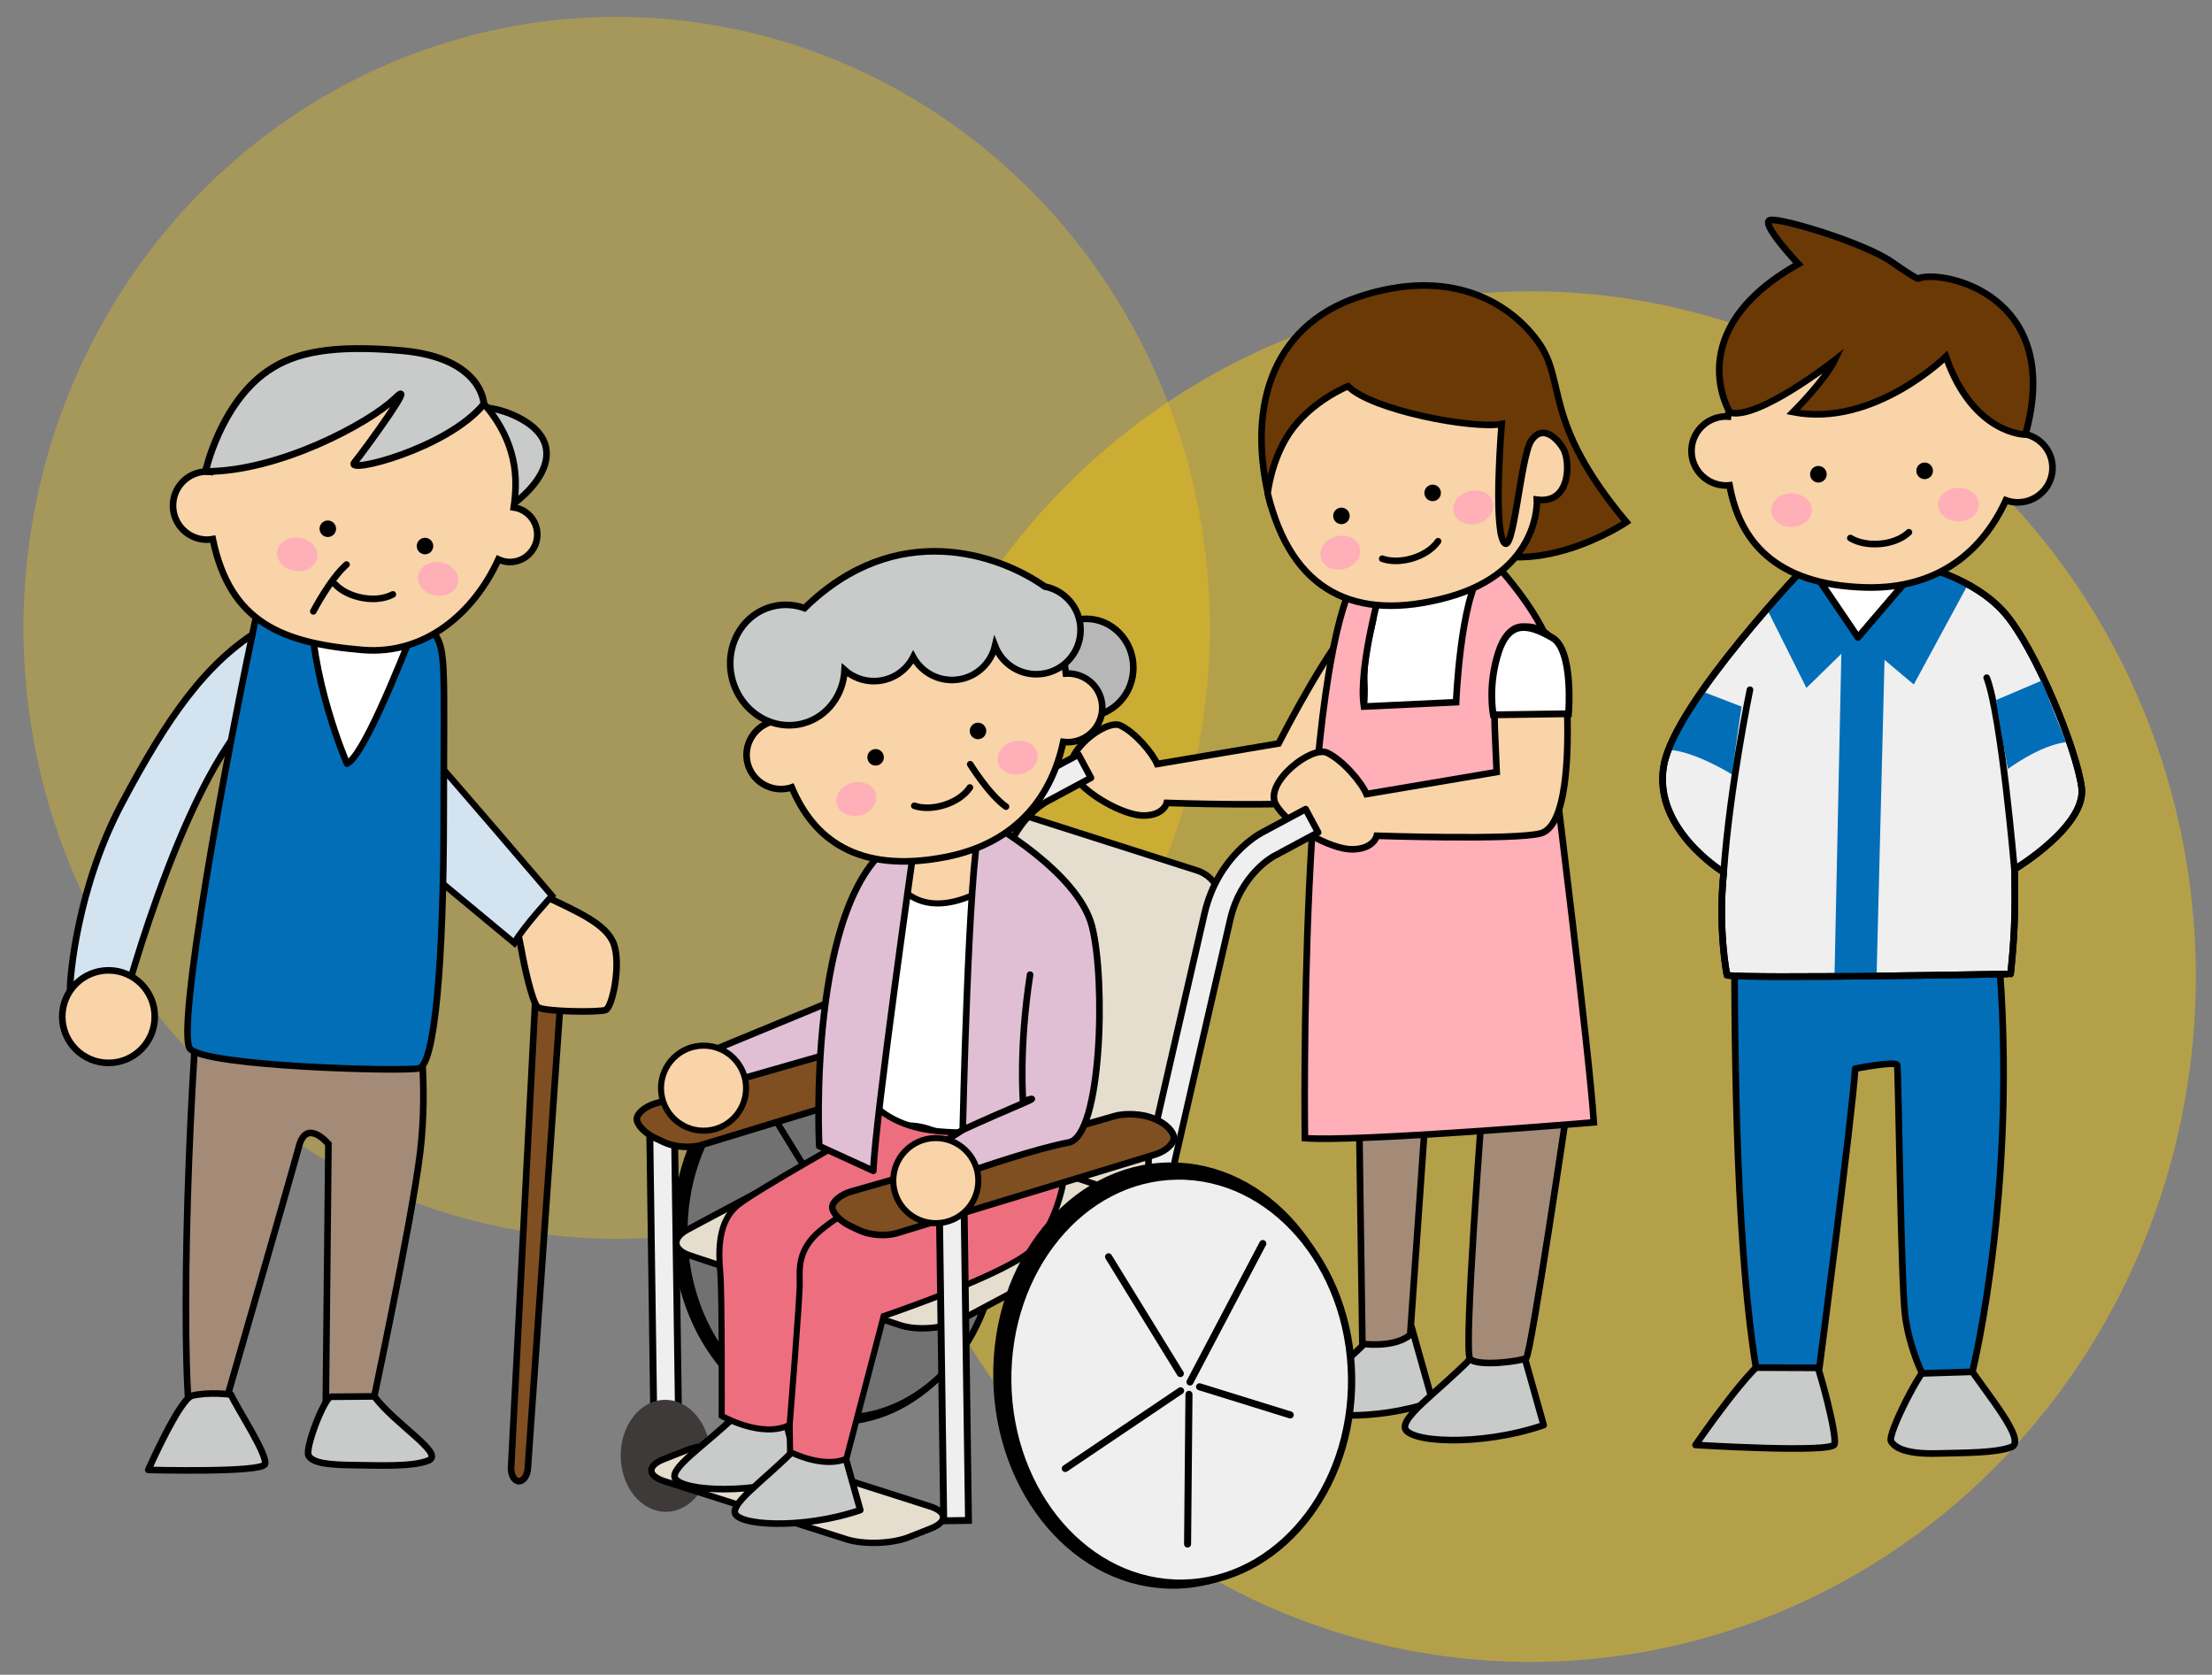 <?xml version="1.0" encoding="utf-8"?>
<!-- Generator: Adobe Illustrator 15.1.0, SVG Export Plug-In . SVG Version: 6.00 Build 0)  -->
<!DOCTYPE svg PUBLIC "-//W3C//DTD SVG 1.1//EN" "http://www.w3.org/Graphics/SVG/1.1/DTD/svg11.dtd">
<svg version="1.1" id="レイヤー_1" xmlns="http://www.w3.org/2000/svg" xmlns:xlink="http://www.w3.org/1999/xlink" x="0px"
	 y="0px" width="387px" height="293px" viewBox="0 0 387 293" enable-background="new 0 0 387 293" xml:space="preserve">
<rect x="0" y="0" width="387" height="293" fill="#808080" stroke="none"/>
<ellipse opacity="0.42" fill="#FFCC00" enable-background="new    " cx="267.76" cy="170.853" rx="116.405" ry="119.891"/>
<ellipse opacity="0.3" fill="#FFCC00" enable-background="new    " cx="107.884" cy="109.835" rx="103.783" ry="106.89"/>
<path fill="#C9CACA" stroke="#000000" stroke-width="1.156" stroke-linecap="round" stroke-linejoin="round" stroke-miterlimit="10" d="
	M241.305,232.241c-4.884,5.942-12.658,10.907-12.623,13.317c0.034,2.414,11.815,3.174,21.965-0.315l-3.683-13.084L241.305,232.241z"
	/>
<path fill="#C9CACA" stroke="#000000" stroke-width="1.156" stroke-linecap="round" stroke-linejoin="round" stroke-miterlimit="10" d="
	M259.749,234.95c-5.397,6.567-13.992,12.057-13.953,14.723c0.039,2.664,13.06,3.504,24.278-0.354l-4.071-14.459L259.749,234.95z"/>
<path fill="#A48B78" stroke="#000000" stroke-width="1.156" stroke-linecap="round" stroke-miterlimit="10" d="M237.743,192.614
	l0.614,42.485c0,0,5.504,0.787,8.361-1.565l2.873-41.093L237.743,192.614z"/>
<path fill="#A48B78" stroke="#000000" stroke-width="1.156" stroke-linecap="round" stroke-miterlimit="10" d="M259.421,192.3
	c0,0-3.411,43.99-2.233,45.418c1.176,1.431,8.969,0.449,9.826-0.141c0.858-0.593,7.438-45.494,7.438-45.494L259.421,192.3z"/>
<polygon fill="#FFFFFF" points="256.171,127.545 235.193,125.081 238.007,99.604 257.909,98.478 258.172,116.639 "/>
<path fill="#F8D4A8" stroke="#000000" stroke-width="1.156" stroke-linecap="round" stroke-miterlimit="10" d="M223.691,130.072
	c4.384-8.507,11.363-20.794,14.847-22.588c4.075-2.098-0.233,3.302,0.163,12.13c0.396,8.829-3.559,19.327-7.855,20.467
	c-4.298,1.139-26.719,0.387-26.719,0.387s-0.475,2.16-3.979,2.211c-3.506,0.051-10.569-3.855-12.508-7.35
	c-1.938-3.495,5.825-9.627,8.387-8.407c2.563,1.222,5.58,4.773,6.418,6.74L223.691,130.072z"/>
<path fill="#FFAFB8" stroke="#000000" stroke-width="1.156" stroke-miterlimit="10" d="M261.415,98.427
	c3.642,3.888,10.709,12.869,10.206,18.018c-0.503,5.15,0.3,18.437,0.3,18.437s6.179,49.634,6.927,61.476
	c0,0-41.867,3.496-50.55,2.756c0,0-1.185-84.241,9.709-99.509l3.878,2.18c0,0-4.357,14.999-3.254,21.824l16.126-0.763
	c0,0,0.704-17.727,4.483-22.919C263.021,94.731,261.415,98.427,261.415,98.427z"/>
<path fill="#F8D4A8" stroke="#000000" stroke-width="1.156" stroke-linecap="round" stroke-miterlimit="10" d="M261.854,135.071
	c-0.289-8.091-1.933-25.287,4.547-25.458c4.912-0.131,7.295,3.382,7.721,12.849c0.426,9.466,0.013,22.117-4.596,23.339
	c-4.607,1.221-28.65,0.414-28.65,0.414s-0.507,2.318-4.264,2.373c-3.758,0.055-11.334-4.139-13.412-7.883
	c-2.078-3.746,6.244-10.32,8.994-9.011c2.746,1.308,5.98,5.115,6.88,7.224L261.854,135.071z"/>
<path fill="#FFFFFF" stroke="#000000" stroke-width="1.194" stroke-linecap="round" stroke-miterlimit="10" d="M261.26,125.058
	l13.166-0.19c0,0,0.928-11.174-2.844-13.303s-7.445-3.436-9.395,2.498C260.241,119.998,261.26,125.058,261.26,125.058z"/>
<path fill="#6A3906" stroke="#000000" stroke-width="1.156" stroke-miterlimit="10" d="M222.27,88.16
	c-4.192-16.074-0.265-30.994,15.463-36.233c15.729-5.238,26.223,0.777,31.334,7.834c5.113,7.056,0.586,13.771,15.49,31.584
	c0,0-16.604,11.216-29.439,3.307C242.283,86.744,222.27,88.16,222.27,88.16z"/>
<path fill="#F8D4A8" stroke="#000000" stroke-width="1.156" stroke-linecap="round" stroke-miterlimit="10" d="M235.839,67.565
	c4.106,4.18,21.694,7.539,26.886,6.62c0,0-1.449,17.257,0.297,20.546c1.746,3.287,2.967-14.69,4.852-17.608s4.488-0.643,5.674,1.46
	c1.188,2.103,1.329,9.645-4.656,8.83c0,0,0.76,12.619-15.662,17.096c-16.1,4.387-27.274-0.955-31.445-18.193
	c0,0,0.563-5.708,3.771-10.508C229.323,70.165,235.839,67.565,235.839,67.565z"/>
<circle cx="250.648" cy="86.232" r="1.445"/>
<circle cx="234.691" cy="90.255" r="1.445"/>
<path fill="none" stroke="#000000" stroke-width="1.156" stroke-linecap="round" stroke-miterlimit="10" d="M241.826,97.744
	c2.938,1.074,7.783-0.196,9.77-3.055"/>
<path fill="#FFAFB8" d="M261.186,87.827c0.426,1.56-0.756,3.242-2.645,3.759c-1.884,0.515-3.758-0.328-4.186-1.888
	c-0.428-1.558,0.756-3.239,2.64-3.756C258.882,85.426,260.757,86.271,261.186,87.827z"/>
<rect x="50.613" y="106.953" fill="#FFFFFF" width="21.372" height="28.067"/>
<path fill="#FFAFB8" d="M237.907,95.75c0.43,1.559-0.755,3.241-2.64,3.758c-1.887,0.516-3.762-0.328-4.188-1.889
	c-0.427-1.556,0.757-3.239,2.64-3.755C235.607,93.348,237.482,94.192,237.907,95.75z"/>
<g>
	<g>
		<path fill="#7F4F21" d="M92.346,256.911c-0.088,1.271-0.81,2.269-1.603,2.217c-0.793-0.049-1.389-1.127-1.323-2.397l4.707-90.982
			c0.066-1.27,1.158-2.244,2.427-2.166c1.27,0.078,2.235,1.18,2.146,2.449L92.346,256.911z"/>
		
			<path fill="none" stroke="#000000" stroke-width="1.156" stroke-linecap="round" stroke-linejoin="round" stroke-miterlimit="10" d="
			M92.346,256.911c-0.088,1.271-0.81,2.269-1.603,2.217c-0.793-0.049-1.389-1.127-1.323-2.397l4.707-90.982
			c0.066-1.27,1.158-2.244,2.427-2.166c1.27,0.078,2.235,1.18,2.146,2.449L92.346,256.911z"/>
	</g>
	<path fill="#C9CACA" stroke="#000000" stroke-width="1.156" stroke-miterlimit="10" d="M88.247,89.228
		c6.589-4.142,11.483-11.631,2.395-16.222c-8.225-4.156-14.766,0.333-14.766,0.333l5.987,14.248L88.247,89.228z"/>
	<path fill="#A48B78" stroke="#000000" stroke-width="1.156" stroke-linecap="round" stroke-miterlimit="10" d="M35.32,168.079
		c-2.543,24.03-4.01,75.221-1.485,83.567l3.849-0.059c0,0,13.315-46.154,14.635-51.09c1.321-4.934,5.141-0.363,5.141-0.363
		l-0.484,47.707l7.655,0.467c0,0,7.464-34.762,8.889-46.797c1.424-12.037-0.325-22.418-0.325-22.418l-37.008-11.027"/>
	<path fill="#F8D4A8" stroke="#000000" stroke-width="1.156" stroke-linecap="round" stroke-miterlimit="10" d="M94.478,156.378
		c6.479,3.086,11.658,5.233,12.929,8.822c1.271,3.588-0.271,11.082-1.468,11.504c-1.196,0.426-10.888,0.321-11.876-0.521
		c-0.99-0.84-2.489-7.955-2.762-9.635c-0.272-1.68-1.443-6.564-1.443-6.564L94.478,156.378z"/>
	<path fill="#D4E3F0" stroke="#000000" stroke-width="1.156" stroke-miterlimit="10" d="M46.041,109.835
		c-10.033,5.909-16.828,15.838-24.708,30.695c-7.879,14.856-9.098,30.483-9.068,32.508l9.29,2.758c0,0,12.06-45.561,26.11-53.57
		L46.041,109.835z"/>
	<path fill="#D4E3F0" stroke="#000000" stroke-width="1.112" stroke-miterlimit="10" d="M74.937,131.656
		c2.862,3.011,21.653,25.056,21.653,25.056s-4.985,5.371-6.614,8.261l-17.192-14.271L74.937,131.656z"/>
	
		<path fill="#036EB8" stroke="#000000" stroke-width="1.156" stroke-linecap="round" stroke-linejoin="round" stroke-miterlimit="10" d="
		M75.995,110.814c-1.204-1.7-1.476-2.023-2.524-3.451c-4.438,11.286-10.046,24.907-12.758,26.238c0,0-6.729-15.439-6.271-29.157
		l-8.777-0.545c-6.775,31.173-14.794,76.386-12.436,79.535c2.358,3.145,37.333,4.084,40.079,3.467s4.312-18.564,4.328-44.293
		C77.652,116.877,78.11,113.796,75.995,110.814z"/>
	
		<path fill="#C9CACA" stroke="#000000" stroke-width="1.156" stroke-linecap="round" stroke-linejoin="round" stroke-miterlimit="10" d="
		M65.482,244.296c3.732,4.957,12.299,9.99,9.529,11.188c-2.771,1.195-8.929,0.869-12.885,0.84c-5.217-0.039-7.331-0.457-8.117-1.609
		c-0.788-1.152,2.771-10.338,3.927-10.354C59.092,244.343,65.482,244.296,65.482,244.296z"/>
	
		<path fill="#C9CACA" stroke="#000000" stroke-width="1.156" stroke-linecap="round" stroke-linejoin="round" stroke-miterlimit="10" d="
		M40.412,243.982c0.997,2.3,6.5,10.615,5.943,12.164c-0.556,1.55-20.42,1.011-20.42,1.011s5.511-12.479,7.684-12.992
		C36.67,243.443,40.412,243.982,40.412,243.982z"/>
	
		<circle fill="#F8D4A8" stroke="#000000" stroke-width="1.156" stroke-linecap="round" stroke-miterlimit="10" cx="18.983" cy="177.856" r="8.094"/>
	<path fill="#F8D4A8" stroke="#000000" stroke-width="1.156" stroke-linecap="round" stroke-miterlimit="10" d="M89.887,88.777
		c0.174-1.2,0.285-2.401,0.316-3.591c0.373-14.171-13.764-21.611-17.542-23.001c0,0-9.999,2.586-15.528,0.064
		c-4.86-2.216-17.864,5.092-20.334,20.308c-0.22-0.021-0.436-0.061-0.663-0.057c-3.288,0.047-5.917,2.753-5.869,6.042
		c0.047,3.289,2.752,5.916,6.042,5.869c0.314-0.004,0.616-0.055,0.917-0.106c3.04,14.619,12.118,18.219,26.215,19.402
		c10.931,0.917,19.472-6.47,23.752-15.839c0.632,0.292,1.329,0.464,2.071,0.453c2.653-0.039,4.773-2.221,4.735-4.874
		C93.964,91.054,92.181,89.111,89.887,88.777z"/>
	<circle cx="74.356" cy="95.532" r="1.445"/>
	<circle cx="57.354" cy="92.503" r="1.445"/>
	<path fill="none" stroke="#000000" stroke-width="1.156" stroke-linecap="round" stroke-miterlimit="10" d="M58.646,102.229
		c2.118,2.302,7.009,3.393,10.083,1.76"/>
	
		<ellipse transform="matrix(0.162 -0.987 0.987 0.162 -35.753 160.524)" fill="#FFAFB8" cx="76.654" cy="101.317" rx="2.928" ry="3.539"/>
	
		<ellipse transform="matrix(0.162 -0.987 0.987 0.162 -52.145 132.567)" fill="#FFAFB8" cx="51.981" cy="96.986" rx="2.928" ry="3.539"/>
	<path fill="none" stroke="#000000" stroke-width="1.156" stroke-linecap="round" stroke-miterlimit="10" d="M60.624,98.768
		c-2.855,2.497-5.809,8.185-5.809,8.185"/>
	<path fill="#C9CACA" stroke="#000000" stroke-width="1.198" stroke-miterlimit="10" d="M35.949,82.486
		c12.987,0.027,28.771-8.559,33.109-12.76c4.338-4.202-5.285,9.059-7.038,11.181c-1.754,2.122,16.173-2.348,22.635-10.217
		c0,0-0.152-8.137-14.521-9.364c-11.993-1.024-18.486,0.257-23.305,3.575C38.528,70.617,35.949,82.486,35.949,82.486"/>
</g>
<g>
	
		<ellipse transform="matrix(-0.014 -1 1 -0.014 -67.173 364.476)" fill="#EFEFEF" stroke="#000000" stroke-width="2.152" stroke-miterlimit="10" cx="146.047" cy="215.344" rx="32.854" ry="27.373"/>
	
		<ellipse transform="matrix(-0.015 -1 1 -0.015 -66.465 366.023)" fill="#727171" stroke="#000000" stroke-width="1.153" stroke-miterlimit="10" cx="147.144" cy="215.766" rx="32.408" ry="27.373"/>
	
		<line fill="none" stroke="#000000" stroke-width="1.121" stroke-linecap="round" stroke-miterlimit="10" x1="148.865" y1="216.229" x2="160.463" y2="194.182"/>
	
		<line fill="none" stroke="#000000" stroke-width="1.121" stroke-linecap="round" stroke-miterlimit="10" x1="135.904" y1="196.294" x2="147.335" y2="214.884"/>
	
		<line fill="none" stroke="#000000" stroke-width="1.121" stroke-linecap="round" stroke-miterlimit="10" x1="129.015" y1="229.997" x2="147.374" y2="217.618"/>
	
		<line fill="none" stroke="#000000" stroke-width="1.121" stroke-linecap="round" stroke-miterlimit="10" x1="148.482" y1="242.021" x2="148.706" y2="218.186"/>
	
		<line fill="none" stroke="#000000" stroke-width="1.121" stroke-linecap="round" stroke-miterlimit="10" x1="164.832" y1="221.47" x2="150.39" y2="216.989"/>
</g>
<g>
	<path fill="#E5DECF" d="M156.168,191.534c-0.762,3.086,1.093,6.401,4.122,7.368l34.896,11.13c3.028,0.967,6.131-0.771,6.894-3.855
		l11.485-46.514c0.764-3.088-1.092-6.402-4.121-7.369l-34.896-11.131c-3.029-0.967-6.131,0.77-6.894,3.855L156.168,191.534z"/>
	<path fill="none" stroke="#000000" stroke-width="1.124" stroke-miterlimit="10" d="M156.168,191.534
		c-0.762,3.086,1.093,6.401,4.122,7.368l34.896,11.13c3.028,0.967,6.131-0.771,6.894-3.855l11.485-46.514
		c0.764-3.088-1.092-6.402-4.121-7.369l-34.896-11.131c-3.029-0.967-6.131,0.77-6.894,3.855L156.168,191.534z"/>
</g>
<path fill="#EFEFEF" stroke="#000000" stroke-width="1.156" stroke-linecap="round" stroke-linejoin="round" stroke-miterlimit="10" d="
	M165.526,216.268l-4.626-0.052l0.306-23.332c0.081-0.348,7.985-34.879,9.792-42.645c2.323-9.982,9.648-13.92,9.959-14.082
	l7.725-4.149l2.187,4.075l-7.745,4.16c-0.245,0.131-5.797,3.203-7.621,11.045c-1.727,7.414-9.021,39.272-9.732,42.385
	L165.526,216.268z"/>
<rect x="155.337" y="147.131" transform="matrix(-1 0.015 -0.015 -1 330.698 307.149)" fill="#F8D4A8" width="17.789" height="15.294"/>
<polygon fill="#E0BFD4" stroke="#000000" stroke-width="1.156" stroke-linecap="round" stroke-linejoin="round" stroke-miterlimit="10" points="
	145.756,175.061 123.389,184.302 123.533,194.268 149.902,184.441 "/>
<rect x="113.982" y="197.761" transform="matrix(-1 0.014 -0.014 -1 235.539 449.672)" fill="#EFEFEF" stroke="#000000" stroke-width="1.203" stroke-miterlimit="10" width="4.33" height="55.851"/>
<ellipse transform="matrix(-0.014 -1 1 -0.014 -136.533 374.626)" fill="#3E3A39" cx="116.371" cy="254.604" rx="9.792" ry="7.846"/>
<g>
	<path fill="#E5DECF" d="M158.974,268.932c-2.958,1.163-7.857,1.327-10.887,0.36l-31.825-10.147
		c-3.029-0.968-3.087-2.711-0.128-3.875l3.865-1.521c2.959-1.164,7.858-1.328,10.887-0.361l31.824,10.148
		c3.029,0.967,3.087,2.709,0.129,3.875L158.974,268.932z"/>
	<path fill="none" stroke="#000000" stroke-width="1.124" stroke-miterlimit="10" d="M158.974,268.932
		c-2.958,1.163-7.857,1.327-10.887,0.36l-31.825-10.147c-3.029-0.968-3.087-2.711-0.128-3.875l3.865-1.521
		c2.959-1.164,7.858-1.328,10.887-0.361l31.824,10.148c3.029,0.967,3.087,2.709,0.129,3.875L158.974,268.932z"/>
</g>
<ellipse transform="matrix(-0.014 -1 1 -0.014 -89.392 368.915)" fill="#3E3A39" cx="137.125" cy="228.515" rx="8.871" ry="7.109"/>
<g>
	<path fill="#7F4F21" d="M111.417,195.792c-0.014-0.994,1.475-2.237,3.309-2.765l46.129-13.206c1.834-0.525,4.78-0.367,6.547,0.354
		l0.536,0.218c1.767,0.721,3.225,2.176,3.24,3.235c0.016,1.06-1.465,2.381-3.29,2.937l-45.213,13.766
		c-1.825,0.555-4.729,0.344-6.455-0.473l-1.642-0.775C112.854,198.268,111.432,196.786,111.417,195.792z"/>
	<path fill="none" stroke="#000000" stroke-width="1.156" stroke-miterlimit="10" d="M111.417,195.792
		c-0.014-0.994,1.475-2.237,3.309-2.765l46.129-13.206c1.834-0.525,4.78-0.367,6.547,0.354l0.536,0.218
		c1.767,0.721,3.225,2.176,3.24,3.235c0.016,1.06-1.465,2.381-3.29,2.937l-45.213,13.766c-1.825,0.555-4.729,0.344-6.455-0.473
		l-1.642-0.775C112.854,198.268,111.432,196.786,111.417,195.792z"/>
</g>
<path fill="#FFFFFF" stroke="#000000" stroke-width="1.063" stroke-linecap="round" stroke-miterlimit="10" d="M156.376,153.318
	c2.174,4.57,8.546,7.972,19.798-0.286l0.744,51.446l-26.117-3.742L156.376,153.318z"/>
<path fill="#C9CACA" stroke="#000000" stroke-width="1.156" stroke-linecap="round" stroke-linejoin="round" stroke-miterlimit="10" d="
	M130.973,245.268c-5.037,5.813-12.937,10.573-12.965,12.983c-0.027,2.412,11.73,3.479,21.967,0.252l-3.343-13.174L130.973,245.268z"
	/>
<path fill="#C9CACA" stroke="#000000" stroke-width="1.156" stroke-linecap="round" stroke-linejoin="round" stroke-miterlimit="10" d="
	M141.17,251.182c-4.883,5.94-12.658,10.905-12.623,13.317c0.034,2.412,11.815,3.172,21.964-0.317l-3.683-13.082L141.17,251.182z"/>
<g>
	<path fill="#E5DECF" d="M168.061,230.936c-2.805,1.496-7.569,1.901-10.586,0.901l-36.764-12.194c-3.018-1-3.192-3.045-0.387-4.543
		l31.357-16.746c2.805-1.498,7.569-1.904,10.587-0.902l36.764,12.195c3.018,1,3.192,3.045,0.388,4.543L168.061,230.936z"/>
	<path fill="none" stroke="#000000" stroke-width="1.124" stroke-miterlimit="10" d="M168.061,230.936
		c-2.805,1.496-7.569,1.901-10.586,0.901l-36.764-12.194c-3.018-1-3.192-3.045-0.387-4.543l31.357-16.746
		c2.805-1.498,7.569-1.904,10.587-0.902l36.764,12.195c3.018,1,3.192,3.045,0.388,4.543L168.061,230.936z"/>
</g>
<path fill="#ED6E7F" stroke="#000000" stroke-width="1.063" stroke-linecap="round" stroke-miterlimit="10" d="M150.762,197.921
	c0,0-18.104,10.088-21.635,12.888c-3.533,2.797-3.458,8-3.114,11.754c0.343,3.752,0.25,25.145,0.25,25.145s7.013,4.021,11.892,1.576
	l0.069,4.721c0,0,5.75,2.986,9.856,1.195l6.525-24.957c0,0,22.349-7.549,26.302-11.943c3.953-4.393,7.517-15.43,4.274-20.875
	c0,0-15.117,1.373-22.442,0.322c-7.326-1.049-10.12-4.82-10.12-4.82L150.762,197.921z"/>
<path fill="none" stroke="#000000" stroke-width="1.063" stroke-linecap="round" stroke-miterlimit="10" d="M154.497,208.128
	c0,0-7.051,3.877-11.003,7.179c-3.951,3.301-3.615,6.62-3.578,9.149c0.037,2.526-1.762,24.826-1.762,24.826"/>
<path fill="#E0BFD4" stroke="#000000" stroke-width="1.156" stroke-linecap="round" stroke-linejoin="round" stroke-miterlimit="10" d="
	M160.053,147.189c0,0-6.949,48.672-7.261,57.64l-9.464-4.326c0,0-2.26-43.453,13.394-53.264
	C172.376,137.427,160.053,147.189,160.053,147.189z"/>
<rect x="164.635" y="210.272" transform="matrix(-1 0.014 -0.014 -1 337.022 473.963)" fill="#EFEFEF" stroke="#000000" stroke-width="1.203" stroke-miterlimit="10" width="4.331" height="55.85"/>
<path fill="#EFEFEF" stroke="#000000" stroke-width="1.156" stroke-linecap="round" stroke-linejoin="round" stroke-miterlimit="10" d="
	M205.27,225.811l-4.627-0.052l0.307-23.332c0.08-0.348,7.984-34.879,9.792-42.645c2.323-9.982,9.647-13.92,9.959-14.082l7.725-4.148
	l2.188,4.074l-7.746,4.16c-0.244,0.133-5.797,3.2-7.62,11.043c-1.728,7.416-9.021,39.274-9.731,42.387L205.27,225.811z"/>
<g>
	<path fill="#7F4F21" d="M145.614,211.21c-0.014-0.992,1.475-2.233,3.309-2.76l46.13-13.211c1.834-0.525,4.78-0.365,6.547,0.354
		l0.537,0.217c1.766,0.722,3.225,2.179,3.239,3.236c0.015,1.059-1.466,2.381-3.291,2.936l-45.212,13.765
		c-1.825,0.558-4.729,0.344-6.455-0.474l-1.642-0.774C147.052,213.686,145.629,212.204,145.614,211.21z"/>
	<path fill="none" stroke="#000000" stroke-width="1.156" stroke-miterlimit="10" d="M145.614,211.21
		c-0.014-0.992,1.475-2.233,3.309-2.76l46.13-13.211c1.834-0.525,4.78-0.365,6.547,0.354l0.537,0.217
		c1.766,0.722,3.225,2.179,3.239,3.236c0.015,1.059-1.466,2.381-3.291,2.936l-45.212,13.765c-1.825,0.558-4.729,0.344-6.455-0.474
		l-1.642-0.774C147.052,213.686,145.629,212.204,145.614,211.21z"/>
</g>
<path fill="#E0BFD4" stroke="#000000" stroke-width="1.156" stroke-linecap="round" stroke-linejoin="round" stroke-miterlimit="10" d="
	M172.966,143.817c0,0,15.631,8.682,18.082,18.219c2.451,9.537,1.688,36.758-4.078,37.834c-5.766,1.078-16.2,4.696-16.2,4.696
	s-0.182-4.459-11.063-1.284l8.729-5.619c0,0,1.013-46.147,2.917-52.654c1.905-6.508,1.629-0.023,1.629-0.023"/>
<ellipse transform="matrix(-0.014 -1 1 -0.014 75.932 308.374)" fill="#B7B7B7" stroke="#000000" stroke-width="1.156" stroke-miterlimit="10" cx="189.945" cy="116.764" rx="8.533" ry="8.247"/>
<path fill="#F8D4A8" stroke="#000000" stroke-width="1.156" stroke-linecap="round" stroke-miterlimit="10" d="M186.483,117.834
	c-0.817-6.729-3.307-12.333-6.088-14.142c-7.89-5.131-27.787-3.584-27.787-3.584l-17.558,15.271
	c0.023,3.179,0.134,6.926,0.605,10.768c-0.158,0.031-0.316,0.034-0.476,0.075c-3.245,0.838-5.206,4.119-4.379,7.332
	c0.829,3.212,4.132,5.138,7.377,4.3c0.122-0.031,0.225-0.088,0.341-0.125c3.689,8.799,11.279,15.248,26.929,12.201
	c12.758-2.479,18.649-11.02,20.571-20.137c0.735,0.089,1.5,0.058,2.262-0.139c3.246-0.837,5.206-4.12,4.377-7.333
	C191.935,119.507,189.306,117.682,186.483,117.834z"/>
<circle cx="171.106" cy="127.877" r="1.445"/>
<path d="M154.591,132.134c0.198,0.771-0.264,1.559-1.039,1.758c-0.774,0.203-1.561-0.265-1.759-1.037
	c-0.2-0.773,0.265-1.563,1.039-1.761C153.604,130.894,154.393,131.36,154.591,132.134z"/>
<path fill="none" stroke="#000000" stroke-width="1.156" stroke-linecap="round" stroke-miterlimit="10" d="M159.963,140.972
	c2.95,1.027,7.78-0.313,9.723-3.201"/>
<ellipse transform="matrix(-0.25 -0.968 0.968 -0.25 94.303 338.085)" fill="#FFAFB8" cx="178.118" cy="132.512" rx="2.926" ry="3.539"/>
<ellipse transform="matrix(-0.25 -0.968 0.968 -0.25 52.012 319.846)" fill="#FFAFB8" cx="149.914" cy="139.773" rx="2.926" ry="3.539"/>
<path fill="#C9CACA" stroke="#000000" stroke-width="1.156" stroke-miterlimit="10" d="M182.778,102.61
	c-7.981-5.636-25.938-11.975-42.016,3.783c-1.816-0.656-3.814-0.785-5.78-0.246c-5.313,1.455-8.369,7.198-6.828,12.831
	c1.543,5.635,7.099,9.022,12.411,7.568c4.203-1.15,6.981-4.988,7.201-9.329c1.394,1.231,3.226,1.975,5.232,1.944
	c2.962-0.043,5.51-1.744,6.775-4.206c1.337,2.425,3.934,4.052,6.896,4.009c3.624-0.053,6.623-2.592,7.417-5.969
	c1.135,2.939,3.997,5.008,7.331,4.961c4.276-0.063,7.694-3.578,7.631-7.855C188.996,106.367,186.307,103.289,182.778,102.61z"/>
<path fill="none" stroke="#000000" stroke-width="1.156" stroke-linecap="round" stroke-miterlimit="10" d="M169.745,133.701
	c0,0,3.289,5.337,6.257,7.416"/>
<path fill="#F8D4A8" stroke="#000000" stroke-width="1.063" stroke-linecap="round" stroke-miterlimit="10" d="M171.165,206.439
	c0.06,4.113-3.224,7.49-7.334,7.552c-4.111,0.061-7.491-3.224-7.55-7.334c-0.059-4.111,3.224-7.49,7.335-7.552
	C167.727,199.048,171.106,202.331,171.165,206.439z"/>
<path fill="none" stroke="#000000" stroke-width="1.156" stroke-linecap="round" stroke-linejoin="round" stroke-miterlimit="10" d="
	M168.437,197.663c0,0,4.307-1.99,9.479-4.183c5.172-2.194,1.076-0.787,1.076-0.787s-0.773-9.239,1.225-22.182"/>
<circle fill="#F8D4A8" stroke="#000000" stroke-width="1.063" stroke-linecap="round" stroke-miterlimit="10" cx="123.088" cy="190.372" r="7.442"/>
<rect x="317.1" y="98.772" fill="#FFFFFF" width="18.174" height="13.036"/>
<g>
	
		<ellipse transform="matrix(-0.015 -1 1 -0.015 -32.684 449.376)" fill="#EFEFEF" stroke="#000000" stroke-width="2.365" stroke-miterlimit="10" cx="205.111" cy="240.795" rx="36.103" ry="30.079"/>
	
		<ellipse transform="matrix(-0.014 -1 1 -0.014 -32.003 451.019)" fill="#EFEFEF" stroke="#000000" stroke-width="1.268" stroke-miterlimit="10" cx="206.284" cy="241.282" rx="35.612" ry="30.078"/>
	
		<line fill="none" stroke="#000000" stroke-width="1.232" stroke-linecap="round" stroke-miterlimit="10" x1="208.191" y1="241.777" x2="220.936" y2="217.552"/>
	
		<line fill="none" stroke="#000000" stroke-width="1.232" stroke-linecap="round" stroke-miterlimit="10" x1="193.949" y1="219.876" x2="206.508" y2="240.3"/>
	
		<line fill="none" stroke="#000000" stroke-width="1.232" stroke-linecap="round" stroke-miterlimit="10" x1="186.377" y1="256.907" x2="206.551" y2="243.307"/>
	
		<line fill="none" stroke="#000000" stroke-width="1.232" stroke-linecap="round" stroke-miterlimit="10" x1="207.771" y1="270.122" x2="208.016" y2="243.93"/>
	
		<line fill="none" stroke="#000000" stroke-width="1.232" stroke-linecap="round" stroke-miterlimit="10" x1="225.734" y1="247.536" x2="209.867" y2="242.614"/>
</g>
<g>
	
		<path fill="#C9CACA" stroke="#000000" stroke-width="1.163" stroke-linecap="round" stroke-linejoin="round" stroke-miterlimit="10" d="
		M344.191,238.688c3.435,5.211,10.526,13.465,7.671,14.489c-2.855,1.025-7.724,0.968-12.968,1.103
		c-5.242,0.135-7.326-0.918-8.045-2.125c-0.717-1.207,5.556-13.398,6.717-13.342C338.727,238.868,344.191,238.688,344.191,238.688z"
		/>
	
		<path fill="#C9CACA" stroke="#000000" stroke-width="1.163" stroke-linecap="round" stroke-linejoin="round" stroke-miterlimit="10" d="
		M317.265,237.011c1.043,2.291,4.209,14.109,3.678,15.677c-0.532,1.567-24.3,0.104-24.3,0.104s10.186-14.865,13.265-15.545
		C312.985,236.564,317.265,237.011,317.265,237.011z"/>
	
		<path fill="#036EB8" stroke="#000000" stroke-width="1.163" stroke-linecap="round" stroke-linejoin="round" stroke-miterlimit="10" d="
		M303.415,161.854c0.109,15.504-0.072,53.489,3.798,77.403l11.095,0.045c0,0,5.756-44.188,6.269-52.346c0,0,7.127-1.394,7.346-0.623
		c0.219,0.769,0.65,38.36,1.411,43.959c0.762,5.597,2.968,9.981,2.968,9.981l8.78-0.28c0,0,8.758-35.173,4.08-78.252
		L303.415,161.854z"/>
	
		<path fill="#EFEFEF" stroke="#000000" stroke-width="1.163" stroke-linecap="round" stroke-linejoin="round" stroke-miterlimit="10" d="
		M351.183,170.398c0,0-44.752,0.855-49.036,0.22c0,0-1.611-7.896-0.578-18.011c0,0-12.455-7.548-10.486-18.662
		c1.971-11.112,25.23-35.314,25.23-35.314l8.75,12.9l10.743-12.557c0,0,9.467,2.022,14.899,8.246
		c5.434,6.222,12.577,23.778,13.483,30.534c0.905,6.756-11.754,14.334-11.754,14.334s0.051-1.502,0.073,5.281
		c0.023,6.782-0.746,13.012-0.746,13.012"/>
	<path fill="#036EB8" d="M297.732,120.939l6.976,2.684c0,0-0.816,5.067-1.658,11.878c0,0-6.569-4.113-11.157-4.323L297.732,120.939z
		"/>
	<polygon fill="#036EB8" points="320.956,170.816 328.319,170.747 329.763,113.32 324.727,111.037 322.188,112.594 	"/>
	<polygon fill="#036EB8" points="316.04,120.351 325.062,111.532 316.108,98.348 309.138,106.544 	"/>
	<polygon fill="#036EB8" points="336.089,98.772 325.062,111.532 334.824,119.749 344.302,102.253 	"/>
	
		<path fill="none" stroke="#000000" stroke-width="1.163" stroke-linecap="round" stroke-linejoin="round" stroke-miterlimit="10" d="
		M351.183,170.398c0,0-44.752,0.855-49.036,0.22c0,0-1.611-7.896-0.578-18.011c0,0-12.455-7.548-10.486-18.662
		c1.971-11.112,25.23-35.314,25.23-35.314l8.75,12.9l10.743-12.557c0,0,9.467,2.022,14.899,8.246
		c5.434,6.222,12.577,23.778,13.483,30.534c0.905,6.756-11.754,14.334-11.754,14.334s0.051-1.502,0.073,5.281
		c0.023,6.782-0.746,13.012-0.746,13.012"/>
	<path fill="none" stroke="#000000" stroke-width="1.163" stroke-linecap="round" stroke-miterlimit="10" d="M301.567,152.607
		c1.07-14.96,4.598-31.939,4.598-31.939"/>
	<path fill="none" stroke="#000000" stroke-width="1.163" stroke-linecap="round" stroke-miterlimit="10" d="M352.436,152.089
		c0,0-2.318-27.016-4.854-33.526"/>
	<path fill="#036EB8" d="M357.192,119.079l-8.007,3.407c0,0,0.827,5.306,2.104,12.048c0,0,5.605-4.182,10.172-4.688L357.192,119.079
		z"/>
	<path fill="#F8D4A8" stroke="#000000" stroke-width="1.163" stroke-linecap="round" stroke-miterlimit="10" d="M354.019,75.896
		c0.677-6.784-0.536-12.827-2.867-15.214c-6.614-6.766-26.479-9.618-26.479-9.618l-20.578,11.128
		c-0.678,3.125-1.389,6.825-1.771,10.7c-0.162-0.007-0.318-0.037-0.482-0.032c-3.369,0.108-6.014,2.898-5.906,6.232
		c0.106,3.333,2.926,5.949,6.295,5.841c0.125-0.004,0.238-0.037,0.36-0.048c1.688,9.441,7.719,17.438,23.741,17.884
		c13.063,0.364,20.719-6.718,24.606-15.243c0.7,0.249,1.457,0.385,2.248,0.36c3.369-0.108,6.015-2.897,5.906-6.232
		C358.999,78.732,356.823,76.365,354.019,75.896z"/>
	<path fill="#6A3906" stroke="#000000" stroke-width="1.163" stroke-miterlimit="10" d="M335.646,48.708
		c4.021-1.583,25.572,2.668,18.709,27.314c0,0-9.106,0.06-13.907-13.627c0,0-12.687,12.445-26.73,9.697c0,0,5.634-5.647,7.271-9.073
		c0,0-13.33,10.48-18.316,9.161c0,0-8.892-14.278,11.96-25.997c0,0-6.923-7.338-4.898-7.694c2.023-0.355,16.514,4.028,21.272,7.364
		C335.763,49.19,335.646,48.708,335.646,48.708z"/>
	<circle cx="336.726" cy="82.372" r="1.453"/>
	<circle cx="318.136" cy="82.969" r="1.453"/>
	<path fill="none" stroke="#000000" stroke-width="1.163" stroke-linecap="round" stroke-miterlimit="10" d="M323.728,94.129
		c2.672,1.658,7.703,1.401,10.242-1.007"/>
	
		<ellipse transform="matrix(-0.032 -1 1 -0.032 265.159 433.709)" fill="#FFAFB8" cx="342.596" cy="88.456" rx="2.942" ry="3.559"/>
	
		<ellipse transform="matrix(-0.032 -1 1 -0.032 234.066 405.442)" fill="#FFAFB8" cx="313.331" cy="89.396" rx="2.943" ry="3.558"/>
</g>
</svg>
